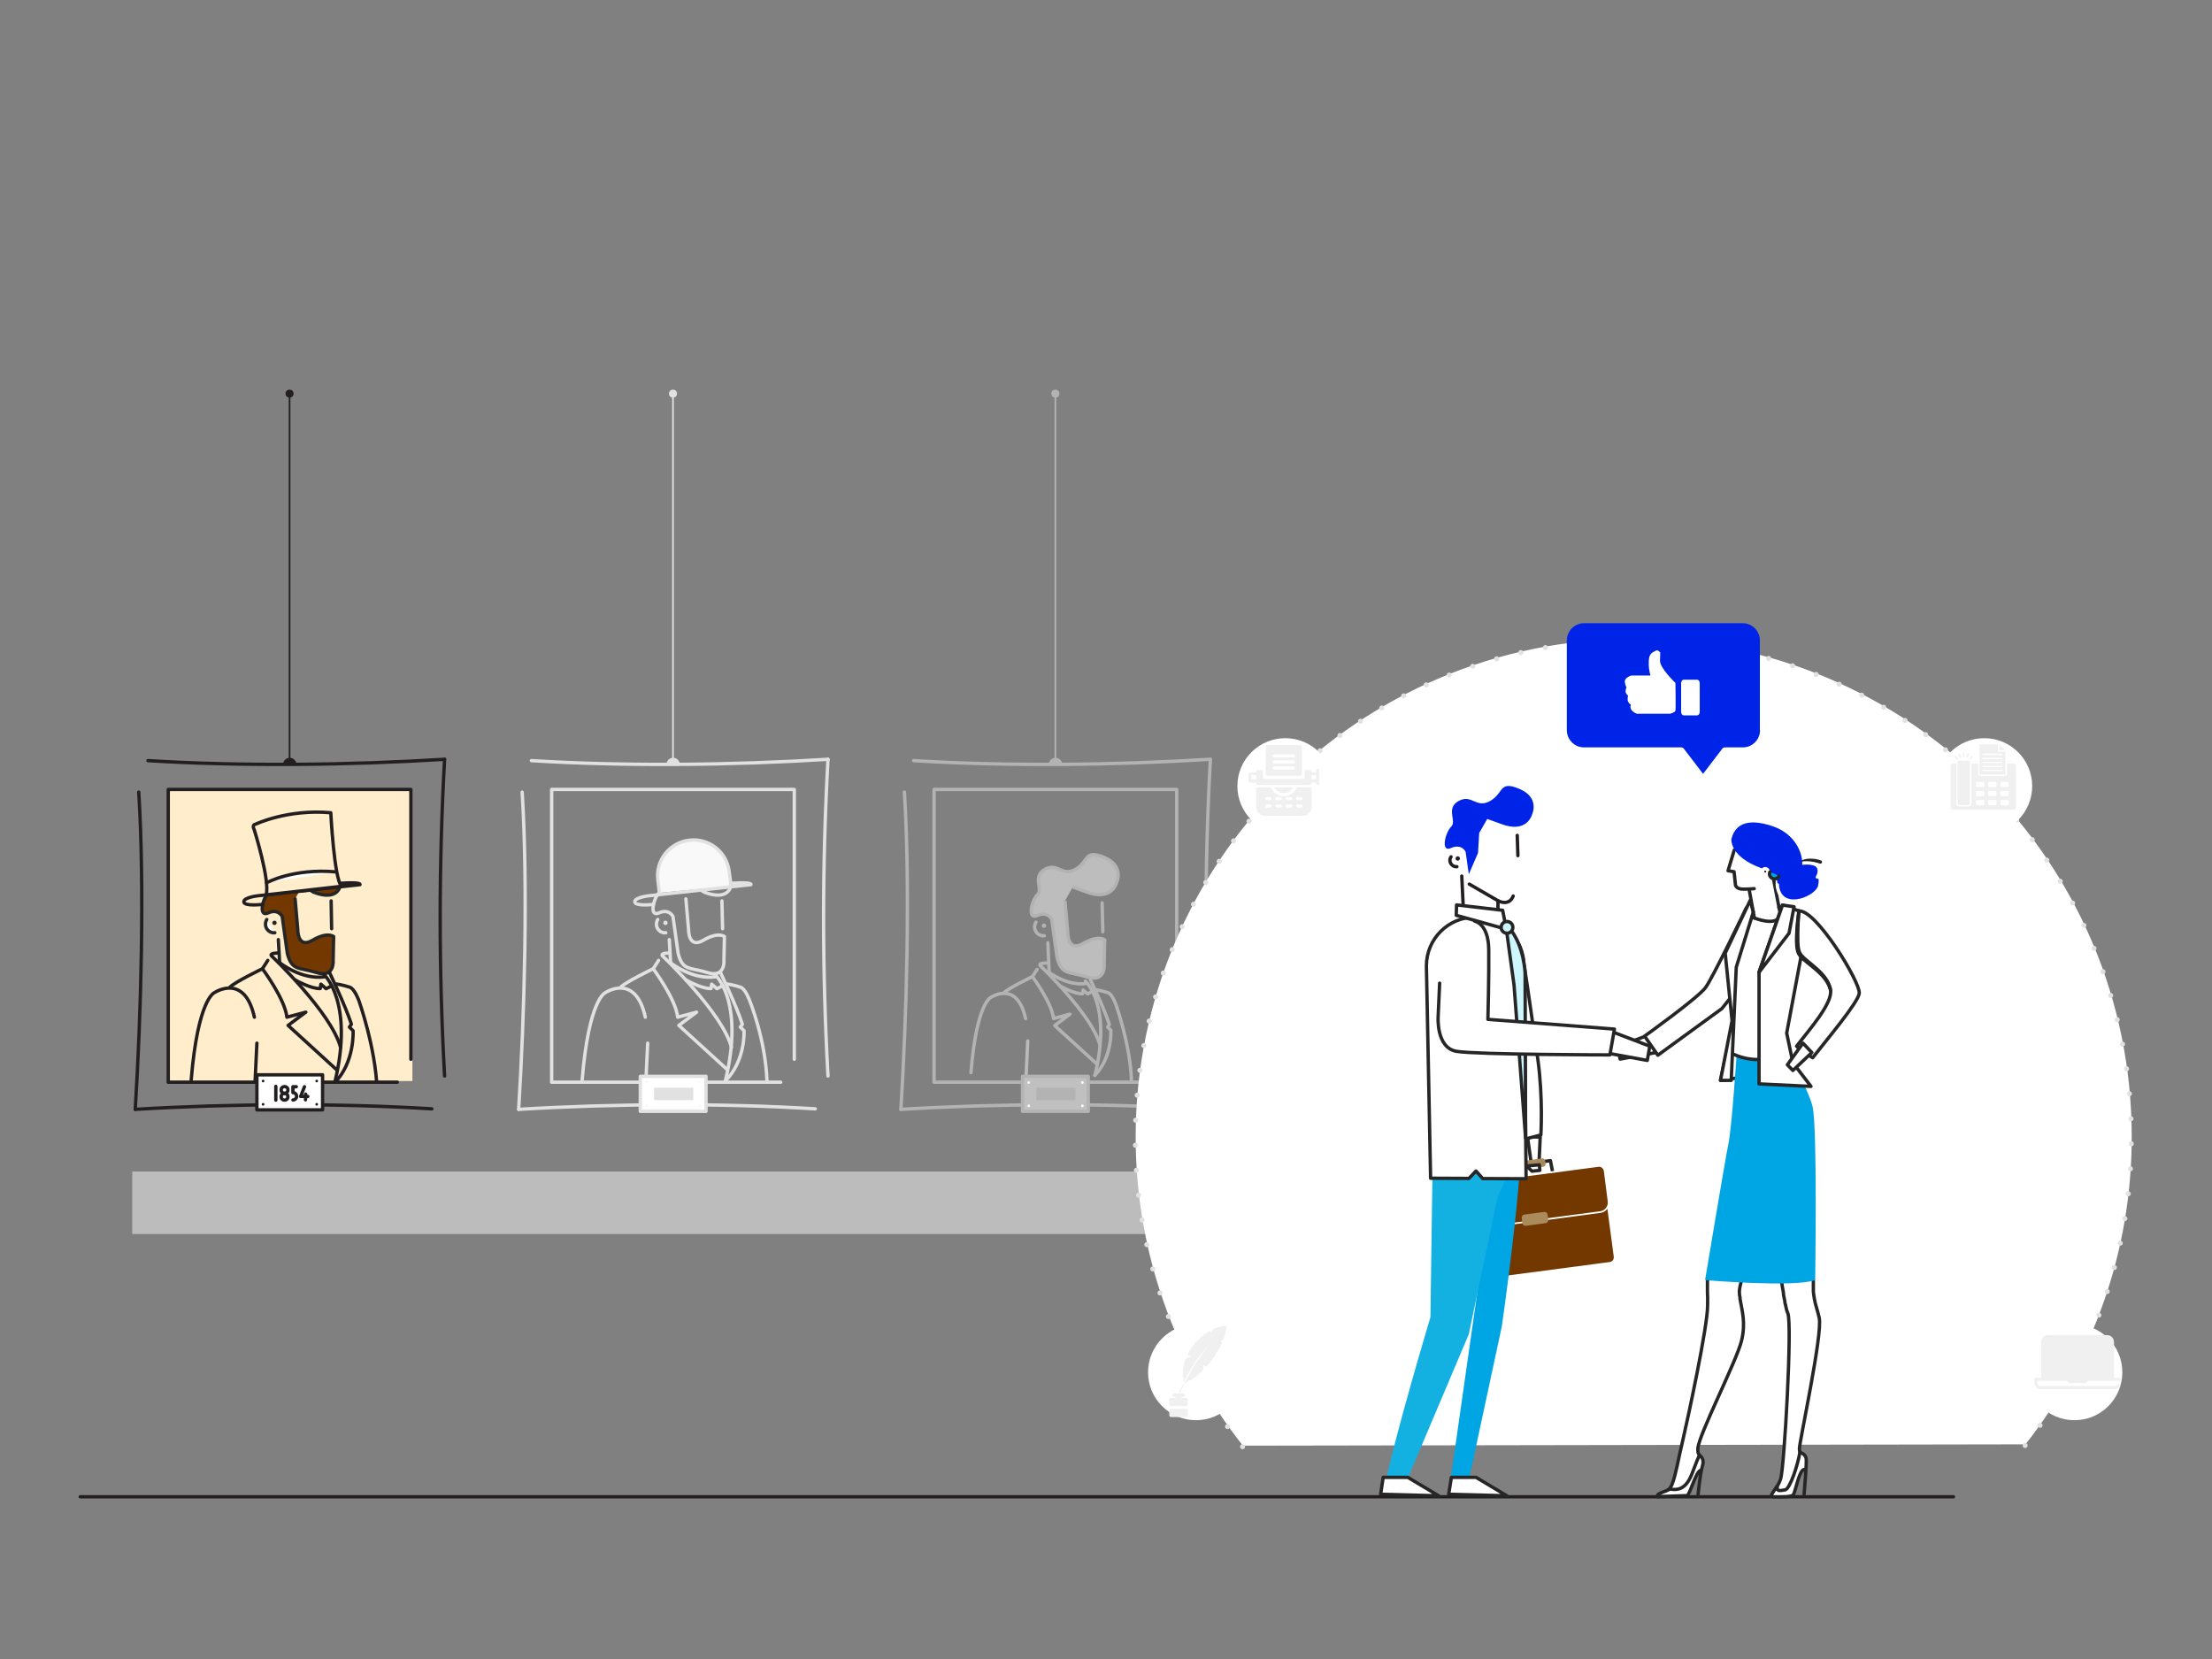 <?xml version="1.0" encoding="UTF-8"?> <!-- Generator: Adobe Illustrator 25.3.1, SVG Export Plug-In . SVG Version: 6.00 Build 0) --> <svg xmlns="http://www.w3.org/2000/svg" xmlns:xlink="http://www.w3.org/1999/xlink" version="1.1" x="0px" y="0px" viewBox="0 0 1320 990" style="enable-background:new 0 0 1320 990;" xml:space="preserve"><rect x="0" y="0" width="1320" height="990" fill="#808080" stroke="none"/> <style type="text/css"> .st0{fill:#FFEDCB;} .st1{fill:none;stroke:#231F20;stroke-width:2;stroke-linecap:round;stroke-linejoin:round;stroke-miterlimit:10;} .st2{fill:#FFFFFF;stroke:#231F20;stroke-width:2;stroke-linecap:round;stroke-linejoin:round;stroke-miterlimit:10;} .st3{fill:#231F20;} .st4{fill:none;stroke:#231F20;stroke-miterlimit:10;} .st5{fill:none;stroke:#E1E1E1;stroke-width:2;stroke-linecap:round;stroke-linejoin:round;stroke-miterlimit:10;} .st6{fill:#E1E1E1;} .st7{fill:none;stroke:#F4F4F4;stroke-width:2;stroke-linecap:round;stroke-linejoin:round;stroke-miterlimit:10;} .st8{fill:none;stroke:#E1E1E1;stroke-miterlimit:10;} .st9{clip-path:url(#SVGID_2_);fill:#FFFFFF;stroke:#262626;stroke-width:2;stroke-linecap:round;stroke-linejoin:round;stroke-miterlimit:10;} .st10{clip-path:url(#SVGID_2_);fill:#733700;stroke:#262626;stroke-width:2;stroke-linecap:round;stroke-linejoin:round;stroke-miterlimit:10;} .st11{clip-path:url(#SVGID_2_);fill:#262626;} .st12{clip-path:url(#SVGID_2_);fill:none;stroke:#231F20;stroke-width:2;stroke-linecap:round;stroke-linejoin:round;stroke-miterlimit:10;} .st13{clip-path:url(#SVGID_2_);fill:#FFEDCB;stroke:#231F20;stroke-width:2;stroke-linecap:round;stroke-linejoin:round;stroke-miterlimit:10;} .st14{clip-path:url(#SVGID_2_);fill:#FFFFFF;stroke:#231F20;stroke-width:2;stroke-linecap:round;stroke-linejoin:round;stroke-miterlimit:10;} .st15{fill:#FFFFFF;stroke:#E1E1E1;stroke-width:2;stroke-linecap:round;stroke-linejoin:round;stroke-miterlimit:10;} .st16{fill:#F9F9F9;} .st17{fill:#F9F9F9;stroke:#E1E1E1;stroke-width:2;stroke-miterlimit:10;} .st18{opacity:0.5;} .st19{fill:none;stroke:#E6E6E6;stroke-width:2;stroke-linecap:round;stroke-linejoin:round;stroke-miterlimit:10;} .st20{fill:#E6E6E6;} .st21{fill:none;stroke:#E6E6E6;stroke-miterlimit:10;} .st22{fill:#FFFFFF;stroke:#E6E6E6;stroke-width:2;stroke-linecap:round;stroke-linejoin:round;stroke-miterlimit:10;} .st23{fill:#F9F9F9;stroke:#E6E6E6;stroke-width:2;stroke-miterlimit:10;} .st24{opacity:0.5;fill:#F9F9F9;} .st25{fill:#FFFFFF;} .st26{fill:#0024E7;} .st27{fill:#00A5E3;stroke:#262626;stroke-width:2;stroke-linecap:round;stroke-linejoin:round;stroke-miterlimit:10;} .st28{fill:#FFFFFF;stroke:#262626;stroke-width:2;stroke-linecap:round;stroke-linejoin:round;stroke-miterlimit:10;} .st29{fill:none;stroke:#262626;stroke-width:2;stroke-linecap:round;stroke-linejoin:round;stroke-miterlimit:10;} .st30{fill:#733700;stroke:#FFFFFF;stroke-miterlimit:10;} .st31{fill:#AB8B5C;} .st32{fill:#00A5E3;} .st33{fill:#13B1E2;} .st34{fill:#262626;stroke:#262626;stroke-width:2;stroke-linecap:round;stroke-linejoin:round;stroke-miterlimit:10;} .st35{fill:#262626;} .st36{fill:#0024E7;stroke:#FFFFFF;stroke-width:2;stroke-linecap:round;stroke-linejoin:round;stroke-miterlimit:10;} .st37{fill:#CEF6FF;stroke:#262626;stroke-width:2;stroke-linecap:round;stroke-linejoin:round;stroke-miterlimit:10;} .st38{fill:none;stroke:#E1E1E1;stroke-width:3;stroke-linecap:round;stroke-linejoin:round;} .st39{fill:none;stroke:#E1E1E1;stroke-width:3;stroke-linecap:round;stroke-linejoin:round;stroke-dasharray:0,14.948;} .st40{fill:none;stroke:#000000;stroke-width:2;stroke-miterlimit:10;} .st41{fill:#F0F0F0;} .st42{display:none;} </style> <g id="Illustratie_1_"> <g> <rect x="100.4" y="470.6" class="st0" width="145.7" height="174.5"></rect> <line class="st1" x1="1165.7" y1="893.2" x2="47.9" y2="893.2"></line> <path class="st1" d="M88.3,453.9c56.5,3.5,120.6,2.7,177-0.8"></path> <path class="st1" d="M265.3,453.1c-3.5,63-3.5,126,0,189"></path> <path class="st1" d="M80.7,662c3.5-56.5,5.6-132.9,2.1-189.3"></path> <path class="st1" d="M257.7,661.7c-56.5-3.5-120.5-3.1-177,0.3"></path> <polyline class="st1" points="237.1,645.8 100.4,645.8 100.4,471.1 245.2,471.1 245.2,632.1 "></polyline> <rect x="153.3" y="641.4" class="st2" width="39.2" height="20.9"></rect> <line class="st1" x1="164.6" y1="648.3" x2="164.6" y2="656.5"></line> <circle class="st1" cx="169.8" cy="650.4" r="2"></circle> <path class="st1" d="M174.8,656.4c1.2,0,2.2-1,2.2-2.2c0-1.2-1-2.2-2.2-2.2v-3.5h2"></path> <circle class="st1" cx="169.8" cy="654.5" r="2"></circle> <circle class="st3" cx="189" cy="659" r="0.8"></circle> <circle class="st3" cx="189" cy="645.1" r="0.8"></circle> <circle class="st3" cx="157" cy="659" r="0.8"></circle> <circle class="st3" cx="157" cy="645.1" r="0.8"></circle> <path class="st3" d="M168.9,456.2c0-2.2,1.8-4,4-4s4,1.8,4,4"></path> <circle class="st3" cx="172.8" cy="234.9" r="2.4"></circle> <line class="st4" x1="172.8" y1="234.9" x2="172.8" y2="454.2"></line> <path class="st5" d="M317.1,453.9c56.5,3.5,120.6,2.7,177-0.8"></path> <path class="st5" d="M494.1,453.1c-3.5,63-3.5,126,0,189"></path> <path class="st5" d="M309.5,662c3.5-56.5,5.6-132.9,2.1-189.3"></path> <path class="st5" d="M486.5,661.7c-56.5-3.5-120.5-3.1-177,0.3"></path> <polyline class="st5" points="465.9,645.8 329.2,645.8 329.2,471.1 474,471.1 474,632.1 "></polyline> <path class="st5" d="M397.3,556.6c-1.8,0.2-3.6-0.6-4.7-2.2c-1.2-1.8-1.1-4-0.1-5.7"></path> <path class="st5" d="M409.3,536.4l1.6,18.4c0,0-0.2,11.6,8.8,6.3c9-5.3,12.6-2.2,12.6-2.2l-0.3,14c0,0,1.1,10.9-9.8,7.5 c-10.9-3.4-14.7-0.9-17.5-11.3l-3.1-22.2c0,0-2.4-4.9-8.4-2.1c-6,2.7-3.2-9,0.2-12.1c3.3-3.1-3.2-10.3,4.2-14.5 c7.4-4.2,9.9,4.5,17.8,0c7.9-4.5-7.6-4.7,4.2,0.3c11.8,5,16.6,10.1,16.6,10.1s-1.3,9.4-15.9,3.8l-6.5-4.1"></path> <line class="st5" x1="430.8" y1="537.6" x2="431.2" y2="554.2"></line> <circle class="st6" cx="397.1" cy="550.7" r="1.3"></circle> <line class="st5" x1="400.2" y1="574.7" x2="399.4" y2="560.7"></line> <path class="st7" d="M434.8,524.1"></path> <path class="st7" d="M393,529.8"></path> <path class="st5" d="M399.5,568.7c0,0-5.6-0.1-4.2,1.7c0,0,35.8,33.9,41.2,54.6"></path> <path class="st5" d="M432.8,645.2c11.9-48.8-6.5-64-6.5-64"></path> <path class="st5" d="M393,573.1l-3.2,5c0,0,13.5,18.1,14.6,28.9l11.3-3l-10.6,7.9l28.9,26.4"></path> <path class="st5" d="M429.9,580.3c0,0,9.6,20,13.1,30.9l-1.2,1.7l2.2,2.2c0,0,1,17.8-11.2,30"></path> <path class="st5" d="M433.8,587.2c0,0,3.2,0.3,8.1,1.9c2.9,0.9,5.5,8.1,5.5,8.1s9.5,23.3,10.3,48.2"></path> <path class="st5" d="M389.8,578.1c0,0-16.9,8.1-19.5,11.1"></path> <path class="st5" d="M385.1,607c-5.9-26.8-23.9-14.6-23.9-14.6s-9.8,3.6-13.8,52"></path> <line class="st5" x1="386.5" y1="622.5" x2="385.2" y2="649.8"></line> <path class="st5" d="M427,582.9c-13.8,2-26.6-8.2-26.6-8.2"></path> <path class="st5" d="M409.4,584.8c0,0,9.4,5.4,14.9,5.1l0.4-2.6l3.1,2.7l3.2-1.6"></path> <path class="st6" d="M397.7,456.2c0-2.2,1.8-4,4-4c2.2,0,4,1.8,4,4"></path> <circle class="st6" cx="401.6" cy="234.9" r="2.4"></circle> <line class="st8" x1="401.6" y1="234.9" x2="401.6" y2="454.2"></line> <g> <defs> <polygon id="SVGID_1_" points="241,633.5 241,482.3 105,482.3 105,646.3 240.3,646.3 "></polygon> </defs> <clipPath id="SVGID_2_"> <use xlink:href="#SVGID_1_" style="overflow:visible;"></use> </clipPath> <path class="st9" d="M164,556.6c-1.8,0.2-3.6-0.6-4.7-2.2c-1.2-1.8-1.1-4-0.1-5.7"></path> <path class="st10" d="M176.1,536.4l1.6,18.4c0,0-0.2,11.6,8.8,6.3c9-5.3,12.6-2.2,12.6-2.2l-0.3,14c0,0,1.1,10.9-9.8,7.5 c-10.9-3.4-14.7-0.9-17.5-11.3l-3.1-22.2c0,0-2.4-4.9-8.4-2.1c-6,2.7-3.2-9,0.2-12.1c3.3-3.1-3.2-10.3,4.2-14.5 c7.4-4.2,9.9,4.5,17.8,0c7.9-4.5-7.6-4.7,4.2,0.3c11.8,5,16.6,10.1,16.6,10.1s-1.3,9.4-15.9,3.8l-6.5-4.1"></path> <line class="st9" x1="197.6" y1="537.6" x2="197.9" y2="554.2"></line> <circle class="st11" cx="163.8" cy="550.7" r="1.3"></circle> <line class="st9" x1="166.9" y1="574.7" x2="166.1" y2="560.7"></line> <path class="st12" d="M156.7,539.7c0,0-11,1.3-11.2-1.5c-0.2-2.8,8.8-3.7,8.8-3.7l60.5-6.6c0,0,1.6-1.7-11.9-0.8"></path> <path class="st13" d="M203.8,528.9c-4.4-4.5-6.4-43.9-6.4-43.9c-25.7-2.3-44.8,6.8-44.8,6.8c-2.6,0.4-0.9,3.3-0.9,3.3 s9.6,30.6,7.1,38.9L203.8,528.9z"></path> <path class="st14" d="M200.6,520.3c-25.7-2.3-41.5,6.5-41.5,6.5"></path> <path class="st14" d="M201.6,524.1"></path> <path class="st14" d="M159.8,529.8"></path> <path class="st12" d="M166.2,568.7c0,0-5.6-0.1-4.2,1.7c0,0,35.8,33.9,41.2,54.6"></path> <path class="st12" d="M199.7,646.3c11.9-48.8-6.6-65-6.6-65"></path> <path class="st12" d="M159.8,573.1l-3.2,5c0,0,13.5,18.1,14.6,28.9l11.3-3l-10.6,7.9l28.9,26.4"></path> <path class="st12" d="M196.6,580.3c0,0,9.6,20,13.1,30.9l-1.2,1.7l2.2,2.2c0,0,1.1,18.9-11.1,31.1"></path> <path class="st12" d="M200.6,587.2c0,0,3.2,0.3,8.1,1.9c2.9,0.9,5.5,8.1,5.5,8.1s10,28.1,10.8,53"></path> <path class="st12" d="M156.6,578.1c0,0-16.9,8.1-19.5,11.1"></path> <path class="st12" d="M151.8,607c-5.9-26.8-23.9-14.6-23.9-14.6s-9.8,3.6-13.8,52"></path> <line class="st12" x1="153.3" y1="622.5" x2="152" y2="649.8"></line> <path class="st12" d="M193.8,582.9c-13.8,2-26.6-8.2-26.6-8.2"></path> <path class="st12" d="M176.2,584.8c0,0,9.4,5.4,14.9,5.1l0.4-2.6l3.1,2.7l3.2-1.6"></path> </g> <rect x="382.1" y="642.3" class="st15" width="39.2" height="20.9"></rect> <circle class="st16" cx="417.8" cy="659.9" r="0.8"></circle> <circle class="st16" cx="417.8" cy="646" r="0.8"></circle> <circle class="st16" cx="385.8" cy="659.9" r="0.8"></circle> <circle class="st16" cx="385.8" cy="646" r="0.8"></circle> <rect x="390.3" y="649.1" class="st6" width="23.4" height="7.4"></rect> <path class="st17" d="M436.3,528.7l-1.2-8.7c-1.4-11.7-12.1-20.1-23.9-18.6s-20.1,12.1-18.6,23.9l0.9,7.5"></path> <path class="st5" d="M390,539.7c0,0-11,1.3-11.2-1.5c-0.2-2.8,8.8-3.7,8.8-3.7l60.5-6.6c0,0,1.6-1.7-11.9-0.8"></path> <circle class="st16" cx="645.9" cy="659.9" r="0.8"></circle> <circle class="st16" cx="645.9" cy="646" r="0.8"></circle> <circle class="st16" cx="613.9" cy="659.9" r="0.8"></circle> <circle class="st16" cx="613.9" cy="646" r="0.8"></circle> <g class="st18"> <line class="st7" x1="613.3" y1="621.2" x2="612.2" y2="644.8"></line> <g> <path class="st19" d="M545.2,453.9c56.5,3.5,120.6,2.7,177-0.8"></path> <path class="st19" d="M722.3,453.1c-3.5,63-3.5,126,0,189"></path> <path class="st19" d="M537.6,662c3.5-56.5,5.6-132.9,2.1-189.3"></path> <path class="st19" d="M714.6,661.7c-56.5-3.5-120.5-3.1-177,0.3"></path> <polyline class="st19" points="694.1,645.8 557.4,645.8 557.4,471.1 702.2,471.1 702.2,632.1 "></polyline> <path class="st19" d="M624.4,574.7c0,0-4.8-0.1-3.7,1.5c0,0,30.9,29.3,35.6,47.2"></path> <path class="st19" d="M653.4,641.7c10.3-42.2-5.7-56.2-5.7-56.2"></path> <path class="st19" d="M618.9,578.5l-2.8,4.3c0,0,11.6,15.7,12.6,25l9.8-2.6l-9.1,6.8l25,22.8"></path> <path class="st19" d="M650.7,584.7c0,0,8.3,17.2,11.3,26.7l-1,1.5l1.9,1.9c0,0,0.9,16.3-9.6,26.9"></path> <path class="st19" d="M654.2,590.7c0,0,2.7,0.3,7,1.7c2.5,0.8,4.7,7,4.7,7s8.7,24.3,9.3,45.7"></path> <path class="st19" d="M616.1,582.8c0,0-14.6,7-16.9,9.6"></path> <path class="st19" d="M612,607.8c-5.1-23.2-20.7-12.6-20.7-12.6s-8.5,3.1-11.9,44.9"></path> <path class="st19" d="M648.3,586.9c-12,1.7-22.9-7.1-22.9-7.1"></path> <path class="st19" d="M633.1,588.6c0,0,8.1,4.7,12.9,4.4l0.3-2.2l2.7,2.3l2.7-1.4"></path> <path class="st20" d="M625.9,456.2c0-2.2,1.8-4,4-4s4,1.8,4,4"></path> <circle class="st20" cx="629.8" cy="234.9" r="2.4"></circle> <line class="st21" x1="629.8" y1="234.9" x2="629.8" y2="454.2"></line> <rect x="610.2" y="642.3" class="st22" width="39.2" height="20.9"></rect> <rect x="618.4" y="649.1" class="st20" width="23.4" height="7.4"></rect> <path class="st19" d="M623.2,558.4c-1.9,0.2-3.7-0.6-4.9-2.3c-1.2-1.8-1.2-4.1-0.1-5.8"></path> <path class="st23" d="M635.5,537.6l1.7,19c0,0-0.2,11.9,9.1,6.5c9.3-5.4,12.9-2.2,12.9-2.2l-0.3,14.4c0,0,1.1,11.2-10.1,7.7 s-15.2-0.9-18-11.7l-3.2-22.8c0,0-2.4-5-8.6-2.2s-3.3-9.2,0.2-12.5c3.4-3.2-3.3-10.6,4.3-15c7.6-4.3,10.2,4.6,18.3,0 s5-12.2,17.2-7.1c12.2,5.2,7.3,15.1,7.3,15.1s-2.9,11.2-18,5.4l-8.1-2.9"></path> <line class="st19" x1="657.7" y1="538.8" x2="658.1" y2="556"></line> <circle class="st20" cx="623" cy="552.4" r="1.3"></circle> <line class="st19" x1="626.1" y1="580.8" x2="625.3" y2="562.6"></line> </g> </g> <rect x="78.9" y="699.1" class="st24" width="673.7" height="37.3"></rect> <polyline class="st1" points="181.7,648.5 179.4,654.3 183.7,654.3 "></polyline> <line class="st1" x1="182.4" y1="652.9" x2="182.3" y2="656.3"></line> <path class="st25" d="M741.7,862.7c-40.1-50.7-64-114.7-64-184.3c0-164.1,133.1-297.2,297.2-297.2s297.2,133.1,297.2,297.2 c0,69.3-23.7,133-63.4,183.5"></path> <path class="st1" d="M869.4,517.2c-1.4,0.1-2.7-0.5-3.5-1.7c-0.9-1.3-0.9-3,0-4.2"></path> <path class="st26" d="M887.5,488.7l8.3,3c15.4,5.9,18.4-5.5,18.4-5.5s5-10.1-7.4-15.4c-12.5-5.3-9.2,2.5-17.6,7.2 s-10.9-4.4-18.8,0s-0.9,12-4.4,15.3c-3.5,3.3-6.5,15.6-0.2,12.8c6.4-2.9,8.8,2.2,8.8,2.2l1.9,13.4l5.5-12.7l0.7-11.9"></path> <path class="st27" d="M893.8,523.3"></path> <line class="st1" x1="905.4" y1="498.5" x2="905.8" y2="510.6"></line> <circle class="st3" cx="869.9" cy="512.3" r="1.3"></circle> <line class="st1" x1="873.2" y1="541.4" x2="872.3" y2="522.8"></line> <path class="st1" d="M876.8,527.6l17.1,9.9c0,0,6.5,3.7,9.1-2.8"></path> <line class="st1" x1="893.9" y1="537.5" x2="893.9" y2="545.3"></line> <polygon class="st28" points="919.1,678.6 918.4,694.1 913.7,693.8 911.5,678.2 "></polygon> <g> <polyline class="st29" points="898.8,703.3 898.1,696.2 925.2,692.6 926.5,699.3 "></polyline> <path class="st30" d="M870.9,723.1l5.1,38.3c0.2,1.8,1.9,3.1,3.6,2.9l81.1-10.7c1.8-0.2,3-1.9,2.8-3.7l-5.1-38.3L870.9,723.1z"></path> <path class="st30" d="M957.6,698.9c-0.3-2-1.9-3.4-3.8-3.1l-82.7,10.9c-1.8,0.2-3.1,2-2.8,4l2.4,18c0.4,3.1,3.3,5.3,6.4,4.9 l77.9-10.3c3.1-0.4,5.3-3.3,4.9-6.4L957.6,698.9z"></path> <path class="st31" d="M923.9,727.9c0.1,1-0.6,1.9-1.5,2l-11.9,1.6c-1,0.1-1.9-0.6-2-1.5l-0.4-3.2c-0.1-1,0.6-1.9,1.5-2l11.9-1.6 c1-0.1,1.9,0.6,2,1.5L923.9,727.9z"></path> <g> <path class="st31" d="M901.4,695.7l0.2,1.4c0.1,1,1,1.7,2,1.5l17.2-2.3c1-0.1,1.7-1,1.5-2l-0.2-1.4c-2.5,1.1-6.1,2-10.2,2.6 C907.9,696.1,904.1,696.1,901.4,695.7z"></path> <path class="st31" d="M920.1,691.3l-17.2,2.3c-1,0.1-1.7,1-1.5,2l0,0.2c2.7,0.4,6.4,0.4,10.5-0.2c4.1-0.5,7.7-1.5,10.2-2.6 l0-0.2C922,691.8,921.1,691.1,920.1,691.3z"></path> </g> </g> <path class="st28" d="M895.9,550.4c0,0,11.5,12.7,14.1,28.6c1.1,6.6,5.7,39.1,7.7,53.2c3.2,23.2,1.8,45.1,1.8,45.1l-9.3,2.4 l-8.8-45.8l-5.5-30L895.9,550.4z"></path> <path class="st32" d="M889.3,717.1l-23.8,166.7l11.3-1.9l19.4-90.4c0,0,11.3-78.3,11.3-108.6L889.3,717.1z"></path> <path class="st33" d="M905.3,653.1l-46.4,1.2l-3.8,25.1L853.6,786c0,0-22.5,75.2-27,100.2c0,0,12.8-0.8,12.1-0.8l37.8-89.2 l17.1-81.5l14-31.7L905.3,653.1z"></path> <polygon class="st28" points="991,627.6 966.8,632 965.4,624.6 988.9,615.7 "></polygon> <polygon class="st28" points="1041.1,642.6 1026.7,644.7 1034.8,607.2 1042.6,611.3 "></polygon> <path class="st28" d="M1042.1,541.8c0,0-19.8,41.3-24.3,47.5c-4.5,6.2-36.4,29-36.4,29l7.9,11.4l38.2-27.8l21.6-27.2L1042.1,541.8 z"></path> <path class="st28" d="M1038.3,774.1c0-0.2-0.1-0.3-0.1-0.5c-0.1-0.6-0.2-1.1-0.2-1.7c-1-8.9,14.8-39,14.8-39l-23.5,1.6 c0,0-7.3,15.6-9.3,23.9c-0.1,0.3-0.2,0.7-0.2,1c0,0.1,0,0.2-0.1,0.2c-0.1,0.3-0.1,0.6-0.2,0.8c0,0,0,0.1,0,0.1 c-0.1,0.3-0.1,0.6-0.2,0.8c0,0.1,0,0.1,0,0.2c0,0.2-0.1,0.5-0.1,0.7c0,0,0,0.1,0,0.1c0,0.2-0.1,0.5-0.1,0.7c0,0.1,0,0.1,0,0.2 c0,0.2,0,0.4-0.1,0.6c0,0,0,0.1,0,0.1c0,0.2,0,0.4-0.1,0.6c0,0,0,0.1,0,0.1c0,0.2,0,0.4,0,0.5c0,0,0,0.1,0,0.1c0,0.2,0,0.4,0,0.6 c0,0,0,0.1,0,0.1c0,0.2,0,0.4,0,0.5c0,0,0,0.1,0,0.1c0,0.2,0,0.4,0,0.6c0,0,0,0.1,0,0.1c0,0.2,0,0.4,0,0.6c0,0.1,0,0.1,0,0.2 c0,0.2,0,0.5,0,0.7c0,0,0,0,0,0c0,0.3,0,0.5,0,0.8c0,0,0,0.1,0,0.1c0,0.3,0,0.6,0,0.9c0,0.2,0,0.4,0,0.6c0.1,2,0.2,4.5,0.1,8 c0,12.6-11.8,67.5-14.6,79.5c-2.9,12-4.2,20.9-6.5,26.9c-2.2,5.9-6.1,3.6-5.8,6.5c0,0,12.6-1.3,14-1.3c1.5,0,3.2-7.7,4.8-9.3 c1.2-1.2,3-7.5,3.1-13.4c0,0-1-0.3-0.8-3.7c0.5-8.1,23.2-52.2,26.1-64.4c2.5-10.6,0.3-17.5-1-25 C1038.5,774.9,1038.4,774.5,1038.3,774.1z"></path> <path class="st28" d="M1073.8,864.4c0-4.2,14-68.6,11.8-78c-0.9-4-1.8-6.5-2.4-8.9c0-0.1-0.1-0.3-0.1-0.4c0-0.1,0-0.1,0-0.2 c0-0.2-0.1-0.3-0.1-0.5c0,0,0-0.1,0-0.1c-0.1-0.4-0.2-0.8-0.3-1.2c0-0.1,0-0.1,0-0.2c0-0.1-0.1-0.3-0.1-0.4c0-0.1,0-0.1,0-0.2 c0-0.1,0-0.3-0.1-0.4c0-0.1,0-0.2,0-0.2c0-0.1,0-0.3-0.1-0.4c0-0.1,0-0.2,0-0.2c0-0.2,0-0.3-0.1-0.5c0-0.1,0-0.2,0-0.2 c0-0.2,0-0.4-0.1-0.6c0,0,0-0.1,0-0.1c0-0.2,0-0.5-0.1-0.8c0-0.1,0-0.1,0-0.2c0-0.2,0-0.4,0-0.6c0-0.1,0-0.2,0-0.3 c0-0.2,0-0.4,0-0.5c0-0.1,0-0.2,0-0.4c0-0.2,0-0.4,0-0.5c0-0.1,0-0.2,0-0.4c0-0.2,0-0.4,0-0.6c0-0.1,0-0.3,0-0.4 c0-0.2,0-0.4,0-0.7c0-0.1,0-0.2,0-0.4c0-0.4,0-0.7,0-1.1c0-11.1-19.5-9.2-19.5-9.2s0,0,0,0.1c0,0,0,0,0,0.1c0,0,0,0.1,0,0.1 c0,0.1,0,0.1,0,0.2c0,0,0,0,0,0.1c0,0.1,0,0.1,0,0.2c0,0.1,0,0.2,0,0.4c0,0.1,0,0.1,0,0.2c0,0.1,0,0.1,0,0.2c0,0.1,0,0.2,0,0.4 c0,0.1,0,0.2,0,0.2c0,0.1,0,0.2,0,0.3c0,0.1,0,0.2,0,0.3c0,0.2,0,0.4,0.1,0.6c0,0.1,0,0.2,0,0.3c0,0.2,0,0.4,0.1,0.6 c0,0.1,0,0.2,0,0.4c0,0.1,0,0.3,0,0.4c0,0.1,0,0.2,0,0.4c0,0.2,0,0.4,0.1,0.5c0,0.1,0,0.2,0,0.4c0,0.3,0.1,0.5,0.1,0.8 c0,0.1,0,0.2,0,0.3c0,0.2,0,0.5,0.1,0.7c0,0.1,0,0.3,0,0.4c0,0.2,0,0.4,0.1,0.6c0,0.1,0,0.3,0,0.4c0,0.2,0,0.4,0.1,0.6 c0,0.2,0,0.3,0.1,0.5c0,0.3,0.1,0.5,0.1,0.8c0,0.2,0,0.3,0.1,0.5c0,0.2,0.1,0.5,0.1,0.7c0,0.2,0,0.3,0.1,0.5 c0,0.2,0.1,0.4,0.1,0.6c0,0.2,0,0.3,0.1,0.5c0,0.2,0.1,0.4,0.1,0.6c0,0.2,0,0.3,0.1,0.5c0,0.3,0.1,0.7,0.1,1c0,0.1,0,0.2,0,0.3 c0,0.3,0.1,0.5,0.1,0.8c0,0.1,0,0.3,0.1,0.4c0,0.2,0.1,0.4,0.1,0.6c0,0.1,0,0.3,0.1,0.4c0,0.2,0.1,0.4,0.1,0.6 c0,0.1,0,0.3,0.1,0.4c0.1,0.3,0.1,0.7,0.2,1c0,0.1,0,0.2,0,0.3c0,0.2,0.1,0.5,0.1,0.7c0,0.1,0,0.3,0.1,0.4c0,0.1,0,0.2,0.1,0.3 c0,0,0,0,0,0c0.4,2.2,0.9,4.2,1.5,5.5c2.7,6.5-2.1,92-4.3,98.9c-0.5,1.5-1.2,2.9-1.9,4.1c-2.5,4.2-3,5.1,0.3,5.1 c4.2,0,7.9-0.8,8.8-2.5c1.4-3,2.7-13.3,5.6-13.3c0,0,2-3.8,1.5-5.9C1075.9,867.1,1073.8,868.7,1073.8,864.4z"></path> <path class="st32" d="M1036.3,629.7c0,0-2.8,42.4-4.8,52.5c-2.1,10.1-14,81.7-14,81.7s53,4.5,65.7,0c0,0,1.4-91.9-1.6-103.7 c-3-11.8-16.2-33.3-16.2-33.3L1036.3,629.7z"></path> <path class="st28" d="M1061.5,541.5c3.9,0.3,6.5,0.9,12,2.1c0.7,0.2,1.3,27,1.3,27s-11.5,45-9.3,56.3c0,0-13.1,11.1-32.8,1.4 c0,0,2.5-35.4,0.8-43.2c-1.8-7.9-5.3-15-0.3-23.2c5.1-8.2,8.2-18.3,8.2-18.3s-0.2-1.1,4.1-1.8"></path> <polygon class="st28" points="1063.7,540.1 1049.7,580.2 1049.7,646.8 1080.7,648.3 1069.9,634.2 1066.2,616.5 1074.8,570.6 1073.5,543.6 "></polygon> <polygon class="st28" points="1046.3,544.2 1036.1,577.2 1033.1,644.7 1026.7,644.7 1033.6,609.1 1029.5,568.8 1044.4,537.3 "></polygon> <polygon class="st28" points="1063.7,540.1 1049.7,580.2 1067.6,556.9 1070.6,541.1 "></polygon> <path class="st28" d="M1073.5,543.6c0,0-2.5,19.5,0,24.9c2.4,5.2,16.4,11.3,18.8,21.9c1.8,7.9-12.6,24-20.2,33.9 c1.9,1.9,7.7,5.7,9.6,6.9c7.7-9.9,27.3-33.1,27.8-38.5C1110.1,586.1,1083.9,542.9,1073.5,543.6z"></path> <path class="st28" d="M1073.5,543.6c-0.4,4.6-0.7,8.9-0.7,13.6c-0.1,8.2,0.4,10.8,2.2,12.9c4.2,4.9,15.5,10.8,17.3,20.4 c-2.6-9.5-13.5-14.8-17.9-19.9c-1.7-1.9-2-4-2.2-6.5C1071.8,558,1072.6,549.7,1073.5,543.6z"></path> <path class="st28" d="M1076.6,891.6c0,0,1.7-19.5,1.2-21.4c-0.7-2.6-2.9-3.2-3.7-3.6c-1.3,7.7-5.7,21.1-8.6,22.4c-5,1-5,0.5-5-2.2 c-2.5,4.2-5.2,6.4-1.9,6.4c4.2,0,10.8,0.3,11.7-1.4c1.4-3,3.5-14.9,6.4-14.9"></path> <path class="st28" d="M1013.3,892.4c0,0,1.1-12.6,2.6-17.5c1.2-3.9-0.5-5.5-1.7-6.5c-4.9,9.3-5.4,22.4-17.7,20.2 c-3.5,2.1-7.7,2.2-7.5,4.5c0,0,16.3-0.6,17.7-0.6c1.5,0,5.1-13.7,7.9-15"></path> <path class="st29" d="M1074.2,515.9l-0.3-0.2c1.2-1.6,3.6-2.2,5.6-2.3c2.7-0.1,5,0.3,6.8,1"></path> <path class="st28" d="M1046.8,530.3c0,0-3.1,0.3-6.5,0.3c-4.6,0-4.7-2.7-4.7-2.7l-0.8-7.7l-3.6-0.6l3.7-12.3"></path> <line class="st34" x1="1058.5" y1="525.4" x2="1062" y2="543.5"></line> <line class="st34" x1="1043.8" y1="530.8" x2="1046.9" y2="547.8"></line> <circle class="st35" cx="1053.4" cy="520.1" r="0.6"></circle> <path class="st36" d="M1076.4,515c0,0,6.9-0.7,8.6,2.3c1.7,3-0.5,6.1-0.5,6.1s2.8-1.4,1.4,5.3c-1.4,6.8-21,15.2-24.8,2.3 C1057.3,518.1,1075.4,515,1076.4,515z"></path> <path class="st26" d="M1051.4,518.2c0.9-0.9,2.3-1.1,3.4-0.4c1.2,0.7,1.7,2.2,1.2,3.4c2.2,1.4,4.7,3.4,4.6,5.2 c0,3.4,14.9-1.5,14.9-10.7c0.1-9.3-6.6-18.8-17-22.4c-10.4-3.7-22.3-4.8-25.3,7.4C1033.2,500.6,1031.8,511.2,1051.4,518.2z"></path> <path class="st27" d="M1061.6,522.7c-0.7,1.5-2.4,2.2-3.9,1.5c-1.5-0.7-2.2-2.4-1.5-3.9"></path> <polygon class="st28" points="1081.2,628.1 1069.9,638.8 1066.6,635.4 1075.9,622.5 "></polygon> <path class="st28" d="M1045.4,547.2c0,0,10.2,4.6,15,1.6"></path> <path class="st28" d="M853.7,703.1l-2.5-126.7c0-16.1,13-29.1,29.1-29.1c16.1,0,29.1,13,29.1,29.1l1.3,127l-25.9-0.1l-4-4.5 l-4.2,4.4L853.7,703.1z"></path> <polygon class="st28" points="880.8,881.6 899.2,892.6 864.5,891.7 866.1,881.6 "></polygon> <polygon class="st28" points="840.1,881.6 858.5,892.6 823.9,891.7 825.4,881.6 "></polygon> <polygon class="st28" points="869.2,540 869,546.2 898.9,554.5 896.7,543.2 "></polygon> <polygon class="st28" points="955.1,627.7 983,632.8 984.5,624.3 957.6,614 "></polygon> <path class="st37" d="M898.9,554.5l4.6,33.4l6.9,91.2l-0.3-98.5c0,0-0.6-15.6-8.7-25.9"></path> <ellipse class="st37" cx="899.3" cy="553.4" rx="3.5" ry="3.5"></ellipse> <path class="st28" d="M880,549.7c0,0,8.2,1.3,8.4,16.9c0.2,15.7-0.5,41.7-0.5,41.7l75.5,5.8l-2.7,15.4c0,0-78.9-0.1-91.4-2.1 c-12.5-2-11.1-20.9-11.1-20.9l0.9-19.8"></path> <polygon class="st28" points="918.6,695.1 918.9,698.4 914.2,698.9 911,695.8 "></polygon> <g> <g> <line class="st38" x1="741.5" y1="863.3" x2="741.5" y2="863.3"></line> <path class="st39" d="M732.5,851.3c-34.6-48.6-55-108.1-55-172.3c0-164.1,133.1-297.2,297.2-297.2 c164.1,0,297.2,133.1,297.2,297.2c0,66.6-21.9,128.1-58.9,177.6"></path> <line class="st38" x1="1208.5" y1="862.6" x2="1208.5" y2="862.6"></line> </g> </g> <path class="st40" d="M931.5,384.1"></path> <line class="st40" x1="930.5" y1="384.1" x2="930.5" y2="384.1"></line> <g> <path class="st26" d="M1050.3,435.7c0,5.7-4.6,10.3-10.3,10.3h-10.7c-0.7,0-1.4,0.4-1.7,1l-11.3,14.8l-11.3-14.8 c-0.4-0.6-1-1-1.7-1h-58c-5.7,0-10.3-4.6-10.3-10.3v-53.5c0-5.7,4.6-10.3,10.3-10.3h94.6c5.7,0,10.3,4.6,10.3,10.3V435.7z"></path> </g> <g> <path class="st25" d="M969.6,406.9c0.3,2.4,1,3.2,1,3.2s-0.8,1.9-0.5,3c0.3,1.1,1.4,2,1.4,2s-0.5,2.4,0,3.5 c0.5,1.2,1.7,1.9,1.7,1.9s-0.7,1.8,0.4,3.2c1,1.4,3.1,2.2,3.1,2.2h19.9c0,0,2.9-0.7,3.2-1.8c0.3-1,0-16.6,0-16.6l-0.2-0.2 c0,0-9.2-8.7-9-13.1c0.2-4.3,0.1-4.9,0.1-4.9s-1.5-1.7-2.4-1.1c-1,0.6-3.5,1.2-4.1,4s-0.3,6.7,0.2,8.8c0.5,2.1,0.5,2.1,0.5,2.1 h-11.3C973.4,403,969.3,404.5,969.6,406.9z"></path> <path class="st25" d="M1003.2,424.8v-17.1c0-1.2,0.7-2.1,1.6-2.1h7.9c0.9,0,1.6,0.9,1.6,2.1v17.1c0,1.2-0.7,2.1-1.6,2.1h-7.9 C1003.9,426.9,1003.2,425.9,1003.2,424.8z"></path> </g> <circle class="st25" cx="713.7" cy="818.9" r="28.6"></circle> <circle class="st25" cx="1237.9" cy="818.9" r="28.6"></circle> <circle class="st25" cx="767" cy="469.1" r="28.6"></circle> <circle class="st25" cx="1184.1" cy="469.1" r="28.6"></circle> <g> <path class="st41" d="M697.8,835.1v3.1c0,0.5,0.4,0.9,0.9,0.9h2.2h0.1h6.8c0.5,0,0.9-0.4,0.9-0.9v-3.1c0-0.5-0.4-0.9-0.9-0.9 h-2.5c-0.2,0-0.3-0.2-0.3-0.3c0-0.2,0.2-0.3,0.3-0.3h0.7c0.5,0,0.9-0.4,0.9-0.9v-0.3c0-0.5-0.4-0.9-0.9-0.9h-2 c0.5-1.2,1.1-2.4,1.7-3.7c0.3-0.7,0.6-1.3,1-2c-0.2,0.1-0.3,0.2-0.5,0.2c0-0.2-0.1-0.4-0.1-0.5c-0.3,0.7-0.6,1.4-0.9,2 c-0.6,1.4-1.2,2.7-1.7,4h-3c-0.5,0-0.9,0.4-0.9,0.9v0.3c0,0.5,0.4,0.9,0.9,0.9h0.7c0.2,0,0.3,0.2,0.3,0.3c0,0.2-0.2,0.3-0.3,0.3 h-2.5C698.2,834.2,697.8,834.6,697.8,835.1z"></path> <path class="st41" d="M709.4,820.6c-0.8,1.5-1.6,3-2.4,4.5c-0.1,0.2,0.1,0.4,0.4,0.3c0.2-0.1,0.5-0.2,0.7-0.4 c0.4-0.2,0.7-0.5,0.8-1c0-0.1,0-0.1,0.1-0.2c0.1-0.2,0.3-0.2,0.4-0.1c0.1,0.2,0.4,0.3,0.6,0.2c2.7-1.6,5.2-3.6,7.6-5.9 c0.3-0.3,0.5-0.8,0.5-1.2c0-0.6-0.1-1.3-0.1-1.9c0-0.3,0.3-0.4,0.5-0.2c0.2,0.2,0.4,0.5,0.6,0.7c0.3,0.3,0.7,0.3,1,0 c1.1-1.2,2.2-2.5,3.2-3.9c0.8-1.1,1.5-2.2,2.2-3.3c0.1-0.2,0-0.5-0.2-0.6c-0.1,0-0.1-0.2,0-0.3c0.1,0,0.1,0,0.2,0 c0.4-0.1,0.8-0.4,1.1-0.8c1-1.7,1.8-3.3,2.6-5c0.2-0.4-0.1-0.8-0.5-0.8c-0.3,0-0.4-0.4-0.1-0.5c0.3-0.2,0.6-0.3,0.8-0.5 c0.4-0.2,0.8-0.6,0.9-1.1c0.8-2.2,1.4-4.5,1.8-6.7c0.1-0.4-0.2-0.8-0.6-0.7c-2.3,0.2-4.7,0.8-7.1,1.8c-0.4,0.2-0.8,0.5-1,1 c-0.2,0.4-0.4,0.7-0.6,1.1c-0.1,0.2-0.4,0.2-0.5-0.1c0-0.1,0-0.1,0-0.2c-0.1-0.4-0.5-0.5-0.8-0.3c-1.8,1-3.5,2.2-5.2,3.7 c-0.4,0.3-0.6,0.8-0.6,1.2c0,0.1,0,0.2,0,0.2c0,0.1-0.2,0.2-0.3,0.1c-0.1-0.2-0.4-0.3-0.6-0.1c-1.1,1.1-2.1,2.2-3,3.5 c-1.2,1.6-2.2,3.2-3,4.8c-0.2,0.4,0,0.8,0.4,0.9c0.3,0.1,0.6,0.2,0.9,0.3c0.3,0.1,0.3,0.4,0.1,0.5c-0.7,0.3-1.3,0.6-2,0.9 c-0.4,0.2-0.7,0.6-0.9,1c-1.2,3.5-1.7,6.9-1.5,10.1c0,0.3,0.2,0.5,0.5,0.4c0.2,0,0.3,0.2,0.2,0.4c0,0-0.1,0.1-0.1,0.1 c-0.3,0.4-0.4,0.9-0.3,1.3c0,0.3,0.1,0.5,0.1,0.8c0,0.2,0.3,0.2,0.4,0c0.7-1.5,1.5-3.1,2.3-4.6c1.3-2.4,2.8-4.8,4.2-6.9 c1.4-2.2,2.9-4.1,4.1-5.7c1.3-1.6,2.4-2.9,3.2-3.8c0.3-0.3,0.6-0.6,0.7-0.8c0,0,0.1,0,0,0c-0.2,0.2-0.4,0.5-0.7,0.9 c-0.7,1-1.7,2.3-2.9,4c-1.2,1.7-2.5,3.7-3.9,5.8C712.1,815.8,710.7,818.2,709.4,820.6z"></path> <path class="st41" d="M697.8,841.6v3.1c0,0.5,0.4,0.9,0.9,0.9h9.2c0.5,0,0.9-0.4,0.9-0.9v-3.1c0-0.5-0.4-0.9-0.9-0.9h-9.2 C698.2,840.7,697.8,841.1,697.8,841.6z"></path> </g> <g> <g> <path class="st41" d="M786.3,458.8c-0.5,0-0.9,0.4-0.9,0.9v1.2h-2.8v-0.5c0-0.5-0.4-0.9-0.9-0.9h-3.1v4.1 c0.2,0.6-0.3,1.2-0.8,1.2h-23.4c-0.6,0-1.1-0.6-0.8-1.1v-4.1h-3.1c-0.5,0-0.9,0.4-0.9,0.9v0.5h-3.7c-0.5,0-0.9,0.4-0.9,0.9v4.2 c0,0.5,0.4,0.9,0.9,0.9h3.7v0.5c0,0.5,0.4,0.9,0.9,0.9h31.2c0.5,0,0.9-0.4,0.9-0.9v-0.5h2.8v0.5c0,0.5,0.4,0.9,0.9,0.9 c0.5,0,0.9-0.4,0.9-0.9c0-2.8,0-4.8,0-7.6C787.2,459.2,786.8,458.8,786.3,458.8z M749.6,465h-2.8v-2.4h2.8V465L749.6,465z M782.6,465v-2.4h2.8v2.4H782.6z"></path> </g> <g> <path class="st41" d="M756.3,462.9H776c0.5,0,0.9-0.4,0.9-0.9v-16.5c0-0.5-0.4-0.9-0.9-0.9h-19.8c-0.5,0-0.9,0.4-0.9,0.9v16.5 C755.4,462.5,755.8,462.9,756.3,462.9z M760.3,450.2h11.6c0.5,0,0.9,0.4,0.9,0.9c0,0.5-0.4,0.9-0.9,0.9h-11.6 c-0.5,0-0.9-0.4-0.9-0.9C759.4,450.6,759.8,450.2,760.3,450.2z M760.3,453.8h11.6c0.5,0,0.9,0.4,0.9,0.9c0,0.5-0.4,0.9-0.9,0.9 h-11.6c-0.5,0-0.9-0.4-0.9-0.9C759.4,454.2,759.8,453.8,760.3,453.8z M760.3,457.4h11.6c0.5,0,0.9,0.4,0.9,0.9 c0,0.5-0.4,0.9-0.9,0.9h-11.6c-0.5,0-0.9-0.4-0.9-0.9C759.4,457.8,759.8,457.4,760.3,457.4z"></path> </g> <g> <path class="st41" d="M766.1,475.1c-3.5,0-6.5-2.2-7.6-5.2h-8.9v11.6c0,2.9,2.4,5.3,5.3,5.3h22.5c2.9,0,5.3-2.4,5.3-5.3v-11.6 h-9C772.6,472.9,769.6,475.1,766.1,475.1z M757.9,481.9h-2.1c-0.5,0-0.9-0.4-0.9-0.9c0-0.5,0.4-0.9,0.9-0.9h2.1 c0.5,0,0.9,0.4,0.9,0.9C758.8,481.5,758.4,481.9,757.9,481.9z M757.9,477.5h-2.1c-0.5,0-0.9-0.4-0.9-0.9c0-0.5,0.4-0.9,0.9-0.9 h2.1c0.5,0,0.9,0.4,0.9,0.9C758.8,477.1,758.4,477.5,757.9,477.5z M764.1,481.9H762c-0.5,0-0.9-0.4-0.9-0.9 c0-0.5,0.4-0.9,0.9-0.9h2.1c0.5,0,0.9,0.4,0.9,0.9C765,481.5,764.6,481.9,764.1,481.9z M764.1,477.5H762c-0.5,0-0.9-0.4-0.9-0.9 c0-0.5,0.4-0.9,0.9-0.9h2.1c0.5,0,0.9,0.4,0.9,0.9C765,477.1,764.6,477.5,764.1,477.5z M770.3,481.9h-2.1 c-0.5,0-0.9-0.4-0.9-0.9c0-0.5,0.4-0.9,0.9-0.9h2.1c0.5,0,0.9,0.4,0.9,0.9C771.2,481.5,770.8,481.9,770.3,481.9z M770.3,477.5 h-2.1c-0.5,0-0.9-0.4-0.9-0.9c0-0.5,0.4-0.9,0.9-0.9h2.1c0.5,0,0.9,0.4,0.9,0.9C771.2,477.1,770.8,477.5,770.3,477.5z M776.5,481.9h-2.1c-0.5,0-0.9-0.4-0.9-0.9c0-0.5,0.4-0.9,0.9-0.9h2.1c0.5,0,0.9,0.4,0.9,0.9C777.3,481.5,777,481.9,776.5,481.9 z M774.3,475.7h2.1c0.5,0,0.9,0.4,0.9,0.9c0,0.5-0.4,0.9-0.9,0.9h-2.1c-0.5,0-0.9-0.4-0.9-0.9 C773.4,476.1,773.8,475.7,774.3,475.7z"></path> </g> <g> <path class="st41" d="M766.1,473.3c2.5,0,4.6-1.4,5.6-3.4h-11.3C761.5,471.9,763.6,473.3,766.1,473.3z"></path> </g> </g> <g> <path class="st41" d="M1174.6,453.9h-5.5c-0.5,0-0.9,0.4-0.9,0.9v24.7c0,0.5,0.4,0.9,0.9,0.9h5.5c0.5,0,0.9-0.4,0.9-0.9v-24.7 C1175.5,454.3,1175.1,453.9,1174.6,453.9z"></path> <path class="st41" d="M1201.5,455.6h-3.8v6.2c0,0.7-0.6,1.3-1.3,1.3h-14.6c-0.7,0-1.3-0.6-1.3-1.3v-6.2h-4v23.9 c0,1-0.8,1.8-1.8,1.8h-5.5c-1,0-1.8-0.8-1.8-1.8v-23.9h-1.9c-0.8,0-1.5,0.7-1.5,1.5v24.6c0,0.8,0.7,1.5,1.5,1.5h36.1 c0.8,0,1.5-0.7,1.5-1.5v-24.6C1203,456.3,1202.3,455.6,1201.5,455.6z M1184.1,480.1c0,0.2-0.2,0.4-0.4,0.4h-4.1 c-0.2,0-0.4-0.2-0.4-0.4v-2.3c0-0.2,0.2-0.4,0.4-0.4h4.1c0.2,0,0.4,0.2,0.4,0.4V480.1z M1184.1,474.7c0,0.2-0.2,0.4-0.4,0.4h-4.1 c-0.2,0-0.4-0.2-0.4-0.4v-2.3c0-0.2,0.2-0.4,0.4-0.4h4.1c0.2,0,0.4,0.2,0.4,0.4V474.7z M1184.1,469.3c0,0.2-0.2,0.4-0.4,0.4h-4.1 c-0.2,0-0.4-0.2-0.4-0.4V467c0-0.2,0.2-0.4,0.4-0.4h4.1c0.2,0,0.4,0.2,0.4,0.4V469.3z M1191.4,480.1c0,0.2-0.2,0.4-0.4,0.4h-4.1 c-0.2,0-0.4-0.2-0.4-0.4v-2.3c0-0.2,0.2-0.4,0.4-0.4h4.1c0.2,0,0.4,0.2,0.4,0.4V480.1z M1191.4,474.7c0,0.2-0.2,0.4-0.4,0.4h-4.1 c-0.2,0-0.4-0.2-0.4-0.4v-2.3c0-0.2,0.2-0.4,0.4-0.4h4.1c0.2,0,0.4,0.2,0.4,0.4V474.7z M1191.4,469.3c0,0.2-0.2,0.4-0.4,0.4h-4.1 c-0.2,0-0.4-0.2-0.4-0.4V467c0-0.2,0.2-0.4,0.4-0.4h4.1c0.2,0,0.4,0.2,0.4,0.4V469.3z M1198.7,480.1c0,0.2-0.2,0.4-0.4,0.4h-4.1 c-0.2,0-0.4-0.2-0.4-0.4v-2.3c0-0.2,0.2-0.4,0.4-0.4h4.1c0.2,0,0.4,0.2,0.4,0.4V480.1z M1198.7,474.7c0,0.2-0.2,0.4-0.4,0.4h-4.1 c-0.2,0-0.4-0.2-0.4-0.4v-2.3c0-0.2,0.2-0.4,0.4-0.4h4.1c0.2,0,0.4,0.2,0.4,0.4V474.7z M1198.7,469.3c0,0.2-0.2,0.4-0.4,0.4h-4.1 c-0.2,0-0.4-0.2-0.4-0.4V467c0-0.2,0.2-0.4,0.4-0.4h4.1c0.2,0,0.4,0.2,0.4,0.4V469.3z"></path> <polygon class="st41" points="1193.2,444.4 1193.2,447.7 1196.5,447.7 "></polygon> <path class="st41" d="M1181.7,462.3h14.6c0.2,0,0.4-0.2,0.4-0.4v-13.3h-4c-0.2,0-0.4-0.2-0.4-0.4v-4h-10.6 c-0.2,0-0.4,0.2-0.4,0.4v17.3C1181.3,462.1,1181.5,462.3,1181.7,462.3z M1183.3,449.8c4,0,7.3,0,11.4,0c0.2,0,0.4,0.2,0.4,0.4 s-0.2,0.4-0.4,0.4c-4.1,0-7.4,0-11.4,0c-0.2,0-0.4-0.2-0.4-0.4S1183.1,449.8,1183.3,449.8z M1183.3,452.2c2.8,0,8.6,0,11.4,0 c0.2,0,0.4,0.2,0.4,0.4s-0.2,0.4-0.4,0.4c-2.8,0-8.6,0-11.4,0c-0.2,0-0.4-0.2-0.4-0.4S1183.1,452.2,1183.3,452.2z M1183.3,454.6 c7.7,0,4.7,0,11.4,0c0.2,0,0.4,0.2,0.4,0.4s-0.2,0.4-0.4,0.4c-2.4,0-7.5,0-11.4,0c-0.2,0-0.4-0.2-0.4-0.4 S1183.1,454.6,1183.3,454.6z M1183.3,457c4.3,0,7.9,0,11.4,0c0.2,0,0.4,0.2,0.4,0.4c0,0.2-0.2,0.4-0.4,0.4c-4,0-7.1,0-11.4,0 c-0.2,0-0.4-0.2-0.4-0.4C1182.9,457.2,1183.1,457,1183.3,457z M1183.3,459.4c2.5,0,8.9,0,11.4,0c0.2,0,0.4,0.2,0.4,0.4 s-0.2,0.4-0.4,0.4c-8,0-6.1,0-11.4,0c-0.2,0-0.4-0.2-0.4-0.4S1183.1,459.4,1183.3,459.4z"></path> <path class="st41" d="M1167.8,453.2c0.2,0.2,0.4,0.2,0.6,0c0.2-0.2,0.2-0.4,0-0.6l-1.3-1.5c-0.2-0.2-0.4-0.2-0.6,0 s-0.2,0.4,0,0.6L1167.8,453.2z"></path> <path class="st41" d="M1169.4,452c0.1,0.2,0.3,0.3,0.6,0.3c0.2-0.1,0.3-0.3,0.3-0.6l-0.7-1.9c-0.1-0.2-0.3-0.3-0.6-0.3 c-0.2,0.1-0.3,0.3-0.3,0.6L1169.4,452z"></path> <path class="st41" d="M1171.8,451.9c0.2,0,0.4-0.2,0.4-0.4v-2c0-0.2-0.2-0.4-0.4-0.4s-0.4,0.2-0.4,0.4v2 C1171.4,451.7,1171.6,451.9,1171.8,451.9z"></path> <path class="st41" d="M1173.7,452.2c0.2,0.1,0.5,0,0.6-0.3l0.7-1.9c0.1-0.2,0-0.5-0.3-0.6c-0.2-0.1-0.5,0-0.6,0.3l-0.7,1.9 C1173.3,451.9,1173.4,452.2,1173.7,452.2z"></path> <path class="st41" d="M1175.9,453.2l1.3-1.5c0.2-0.2,0.1-0.5,0-0.6c-0.2-0.2-0.5-0.1-0.6,0l-1.3,1.5c-0.2,0.2-0.1,0.5,0,0.6 C1175.5,453.4,1175.8,453.4,1175.9,453.2z"></path> </g> <path class="st41" d="M1219,824h14.6l0.5,0.9c0.2,0.3,0.5,0.4,0.8,0.4h9.7c0.3,0,0.6-0.2,0.8-0.4l0.5-0.9h14.7h4 c0.5,0,0.9-0.4,0.9-0.9c0-0.5-0.4-0.9-0.9-0.9h-3.1v-21.4c0-2.3-1.8-4.1-4.1-4.1h-35.2c-2.3,0-4.1,1.8-4.1,4.1v21.4h-3.2 c-0.5,0-0.9,0.4-0.9,0.9v2.2c0,2,1.6,3.6,3.6,3.6h44.3c1.2,0,2.4-0.7,3.1-1.7c0.3-0.4,0.1-1-0.3-1.2c-0.4-0.3-1-0.1-1.2,0.3 c-0.3,0.5-0.9,0.8-1.5,0.8h-44.4c-1,0-1.8-0.8-1.8-1.8V824L1219,824L1219,824z"></path> </g> </g> <g id="Guides" class="st42"> </g> </svg> 